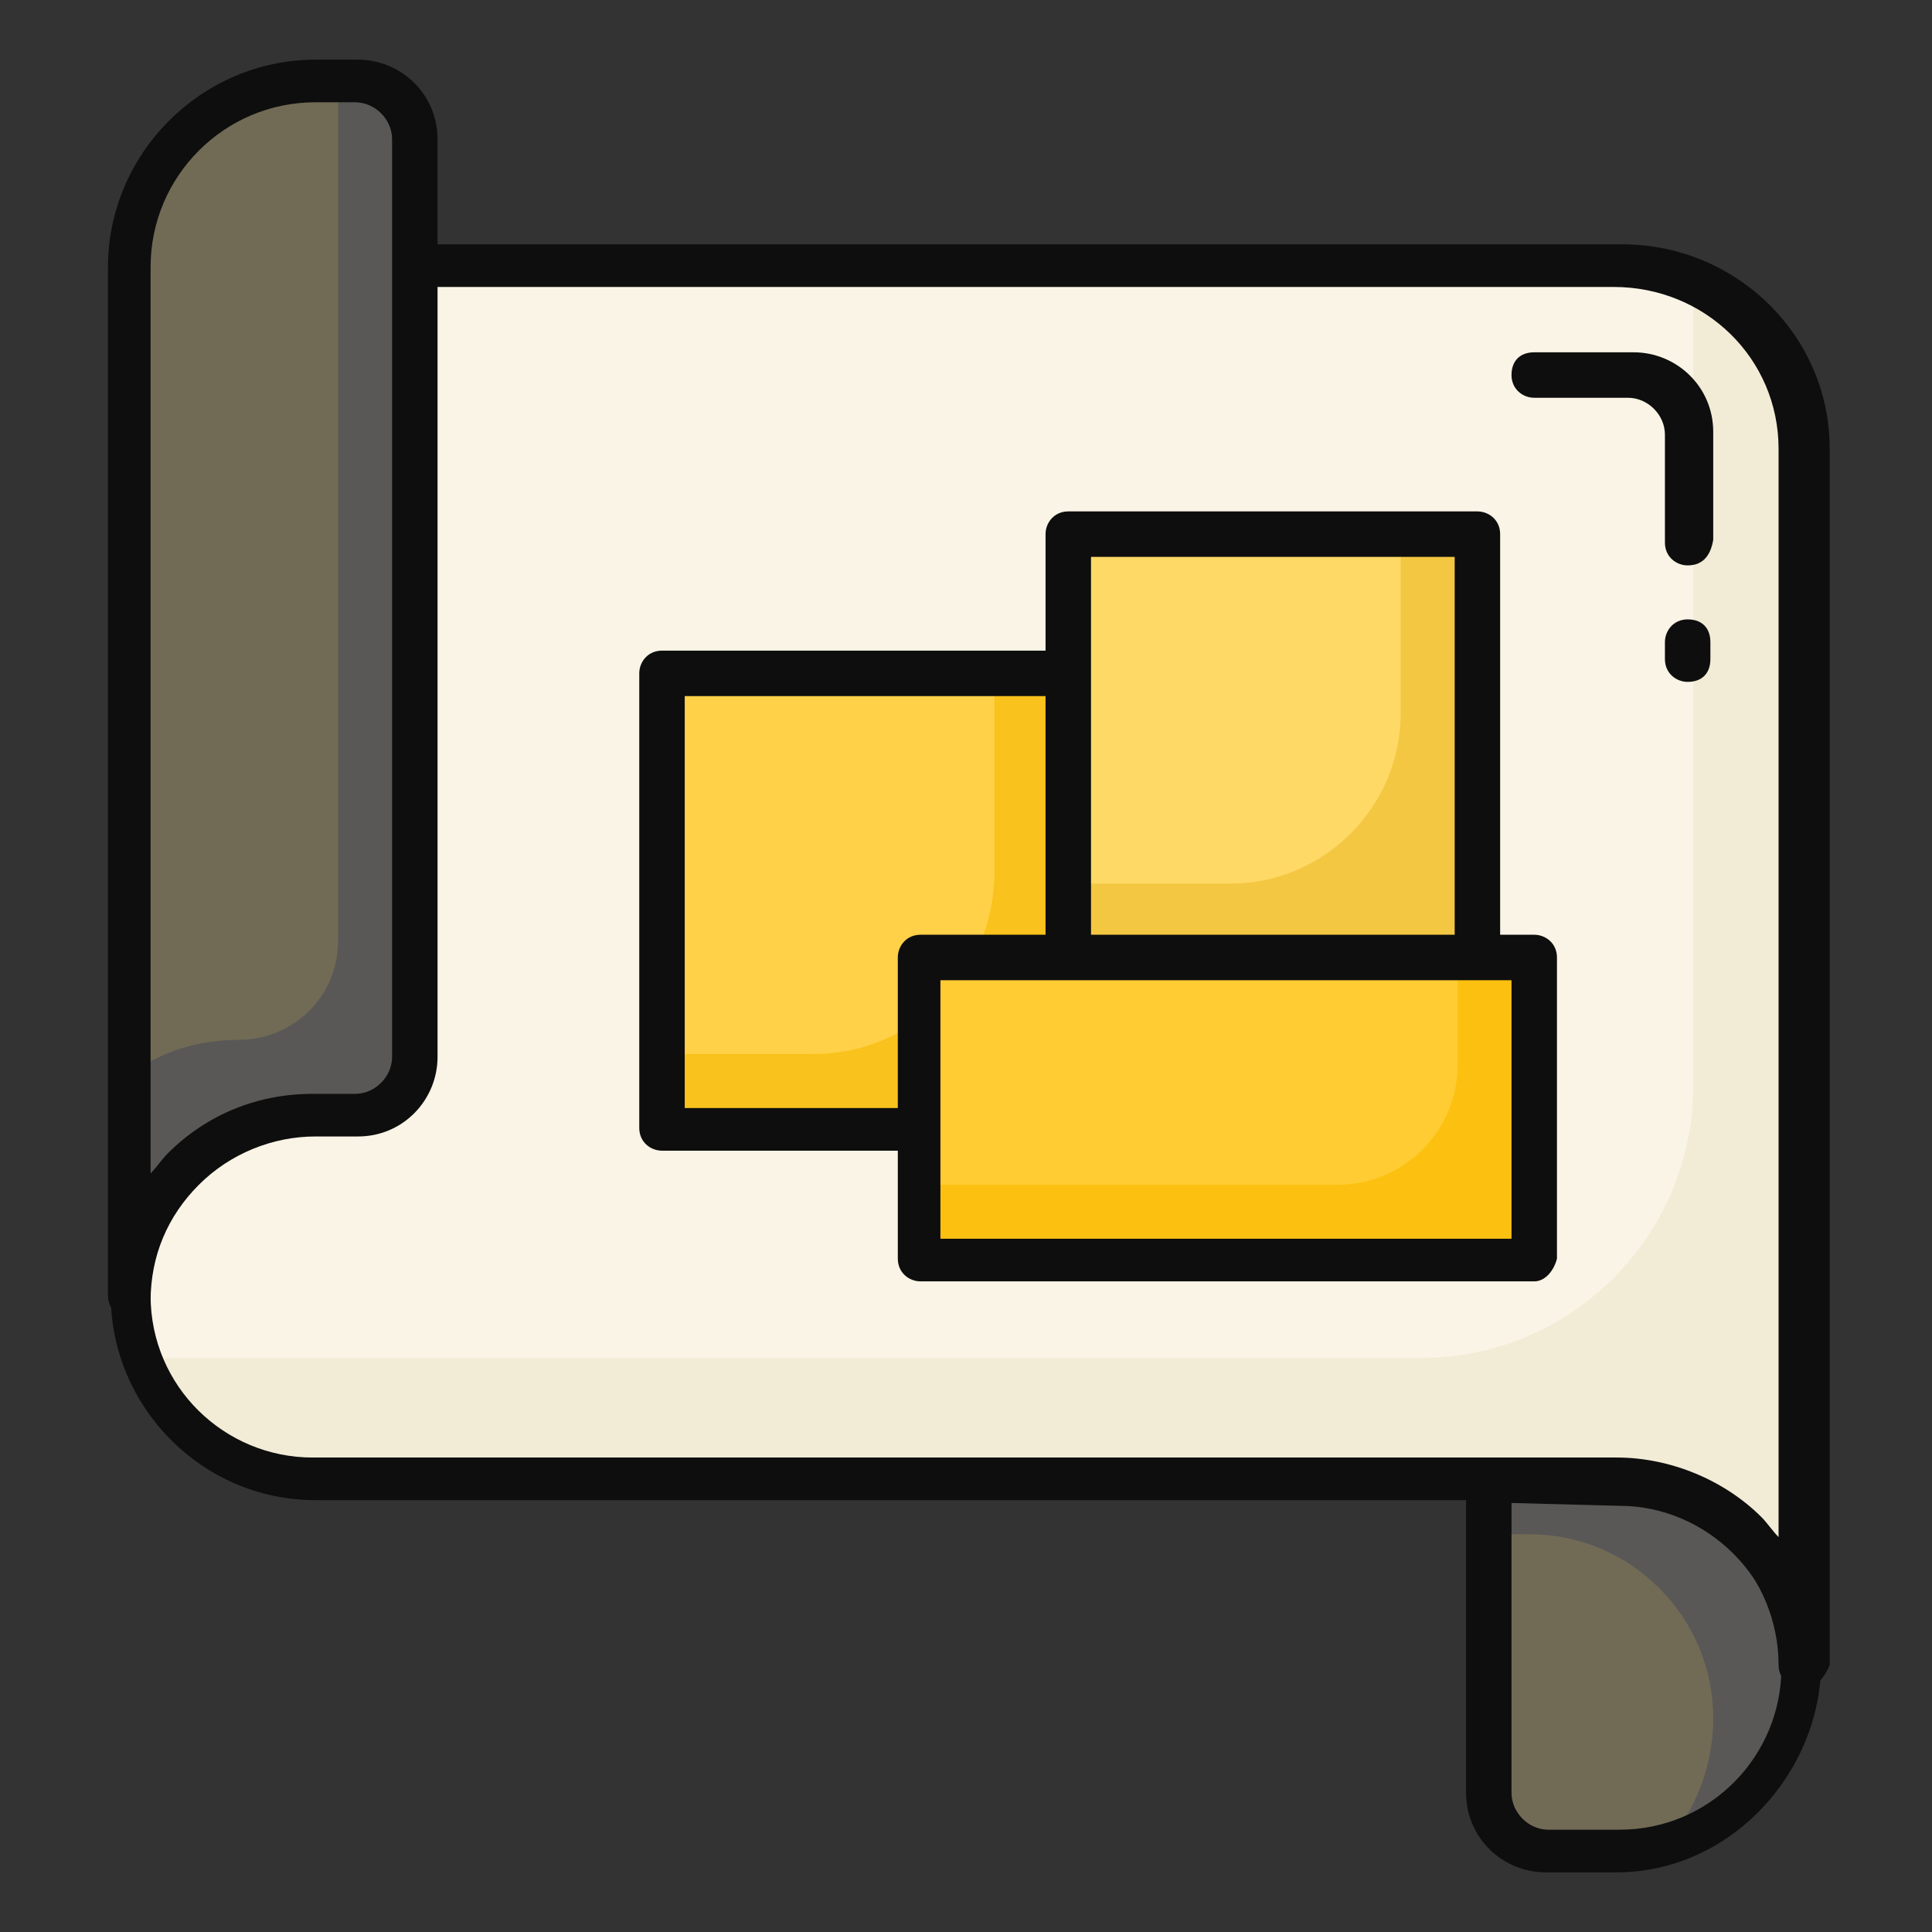 <?xml version="1.0" encoding="UTF-8"?> <svg xmlns="http://www.w3.org/2000/svg" viewBox="0 0 68 68" id="Blueprint"><rect x="0" y="0" width="68" height="68" fill="#333333" stroke="none"/><g fill="#0e0e0e" class="color000000 svgShape"><g fill="#0e0e0e" class="color000000 svgShape"><path fill="#716a55" d="M56.9,52.2h-4.5v11c0,1.1,0.9,2,2,2h2.5c3.6,0,6.5-2.9,6.5-6.5v0C63.4,55.1,60.5,52.2,56.9,52.2z" class="color666666 svgShape"></path></g><g fill="#0e0e0e" class="color000000 svgShape"><path fill="#595857" d="M63.4,58.6c0,3-2,5.5-4.7,6.2c1-1.1,1.6-2.7,1.6-4.3c0-1.8-0.7-3.4-1.9-4.6c-1.2-1.2-2.8-1.9-4.6-1.9h-1.5 v-1.9h4.5c1.8,0,3.4,0.7,4.6,1.9C62.7,55.2,63.4,56.9,63.4,58.6z" class="color595857 svgShape"></path></g><g fill="#0e0e0e" class="color000000 svgShape"><path d="M56.9,65.9h-2.5c-1.5,0-2.8-1.2-2.8-2.8v-11c0-0.4,0.3-0.8,0.8-0.8h4.5c4,0,7.2,3.3,7.2,7.2S60.9,65.9,56.9,65.9z M53.2,52.9v10.2c0,0.7,0.6,1.3,1.3,1.3h2.5c3.2,0,5.7-2.6,5.7-5.7s-2.6-5.7-5.7-5.7L53.2,52.9L53.2,52.9z" fill="#0e0e0e" class="color000000 svgShape"></path></g><g fill="#0e0e0e" class="color000000 svgShape"><path fill="#f9f4e5" d="M4.6,45.7c0,3.6,2.9,6.5,6.5,6.5c8.8,0,36.4,0,45.9,0c1.8,0,3.4,0.7,4.6,1.9c1.2,1.2,1.9,2.8,1.9,4.6V15.8 c0-3.6-2.9-6.5-6.5-6.5H4.6C4.6,9.4,4.6,45.7,4.6,45.7z" class="colore5e8f9 svgShape"></path></g><g fill="#0e0e0e" class="color000000 svgShape"><path fill="#f2ebd6" d="M59.6,9.9v28.3c0,5.3-4.3,9.6-9.6,9.6H5c0.9,2.5,3.3,4.3,6.1,4.3h45.9c1.8,0,3.4,0.7,4.6,1.9 c1.2,1.2,1.9,2.8,1.9,4.6V15.8C63.4,13.2,61.9,10.9,59.6,9.9z" class="colord6dbf2 svgShape"></path></g><g fill="#0e0e0e" class="color000000 svgShape"><path d="M63.4,59.4c-0.4,0-0.8-0.3-0.8-0.8c0-1.5-0.6-3-1.7-4.1c-1.1-1.1-2.5-1.7-4.1-1.7H11.1c-4,0-7.2-3.3-7.2-7.2V9.4 c0-0.4,0.3-0.8,0.8-0.8h52.4c4,0,7.3,3.2,7.3,7.2v42.8C64.2,59.1,63.9,59.4,63.4,59.4z M5.3,10.1v35.5c0,3.2,2.6,5.7,5.7,5.7h45.9 c1.9,0,3.8,0.8,5.1,2.1c0.2,0.2,0.4,0.5,0.6,0.7V15.8c0-3.2-2.6-5.7-5.8-5.7C56.9,10.1,5.3,10.1,5.3,10.1z" fill="#0e0e0e" class="color000000 svgShape"></path></g><g fill="#0e0e0e" class="color000000 svgShape"><g fill="#0e0e0e" class="color000000 svgShape"><path fill="#716a55" d="M12.5,2.9h-1.5c-3.6,0-6.5,2.9-6.5,6.5v36.3c0-1.8,0.7-3.4,1.9-4.6c1.2-1.2,2.8-1.9,4.6-1.9h1.5 c1.1,0,2-0.9,2-2c0-16.9,0-15.7,0-32.3C14.5,3.8,13.6,2.9,12.5,2.9z" class="color666666 svgShape"></path></g></g><g fill="#0e0e0e" class="color000000 svgShape"><g fill="#0e0e0e" class="color000000 svgShape"><path fill="#595857" d="M14.5,4.9v32.3c0,1.1-0.9,2-2,2h-1.5c-1.8,0-3.4,0.7-4.6,1.9c-1.2,1.2-1.9,2.8-1.9,4.6v-7.8 C5.6,37,7,36.6,8.4,36.6l0,0c1.9,0,3.5-1.5,3.5-3.5V2.9h0.6C13.6,2.9,14.5,3.8,14.5,4.9z" class="color595857 svgShape"></path></g></g><g fill="#0e0e0e" class="color000000 svgShape"><g fill="#0e0e0e" class="color000000 svgShape"><path d="M4.6,46.4c-0.4,0-0.8-0.3-0.8-0.8V9.4c0-4,3.3-7.3,7.3-7.3h1.5c1.5,0,2.8,1.2,2.8,2.8v32.3c0,1.5-1.2,2.8-2.8,2.8h-1.5 c-1.5,0-3,0.6-4.1,1.7c-1.1,1.1-1.7,2.5-1.7,4.1C5.3,46.1,5,46.4,4.6,46.4z M11.1,3.6c-3.2,0-5.8,2.6-5.8,5.8v31.9 c0.2-0.2,0.4-0.5,0.6-0.7c1.4-1.4,3.2-2.1,5.1-2.1h1.5c0.7,0,1.3-0.6,1.3-1.3V4.9c0-0.7-0.6-1.3-1.3-1.3H11.1z" fill="#0e0e0e" class="color000000 svgShape"></path></g></g><g fill="#0e0e0e" class="color000000 svgShape"><rect width="14.3" height="16" x="23.3" y="23.7" fill="#ffd148" class="colorff4848 svgShape"></rect></g><g fill="#0e0e0e" class="color000000 svgShape"><path fill="#f9c21c" d="M37.6,23.7v16H23.3v-2.6h5.3c3.6,0,6.4-2.9,6.4-6.4v-7H37.6z" class="colorf91c1c svgShape"></path></g><g fill="#0e0e0e" class="color000000 svgShape"><path d="M37.6,40.5H23.3c-0.4,0-0.8-0.3-0.8-0.8v-16c0-0.4,0.3-0.8,0.8-0.8h14.3c0.4,0,0.8,0.3,0.8,0.8v16 C38.4,40.1,38.1,40.5,37.6,40.5z M24.1,39h12.8V24.5H24.1V39z" fill="#0e0e0e" class="color000000 svgShape"></path></g><g fill="#0e0e0e" class="color000000 svgShape"><rect width="14.3" height="14.9" x="37.6" y="18.8" fill="#ffd966" class="color66ccff svgShape"></rect></g><g fill="#0e0e0e" class="color000000 svgShape"><path fill="#f4c742" d="M52,18.8v14.9H37.6v-2.6h5.7c3.3,0,6-2.7,6-6v-6.3C49.4,18.8,52,18.8,52,18.8z" class="color42c1f4 svgShape"></path></g><g fill="#0e0e0e" class="color000000 svgShape"><path d="M52,34.5H37.6c-0.4,0-0.8-0.3-0.8-0.8V18.8c0-0.4,0.3-0.8,0.8-0.8H52c0.4,0,0.8,0.3,0.8,0.8v14.9 C52.7,34.1,52.4,34.5,52,34.5z M38.4,33h12.8V19.6H38.4V33z" fill="#0e0e0e" class="color000000 svgShape"></path></g><g fill="#0e0e0e" class="color000000 svgShape"><polygon fill="#ffcc33" points="54 43.1 54 44.3 32.4 44.3 32.4 33.7 54 33.7 54 38.7" class="colorffcc33 svgShape"></polygon></g><g fill="#0e0e0e" class="color000000 svgShape"><path fill="#fcc110" d="M54,33.7v10.6H32.4v-2.6h14.7c2.3,0,4.2-1.9,4.2-4.2v-3.8H54z" class="colorfcb910 svgShape"></path></g><g fill="#0e0e0e" class="color000000 svgShape"><path d="M54,45.1H32.4c-0.4,0-0.8-0.3-0.8-0.8V33.7c0-0.4,0.3-0.8,0.8-0.8H54c0.4,0,0.8,0.3,0.8,0.8v10.6 C54.7,44.7,54.4,45.1,54,45.1z M33.1,43.6h20.1v-9.1H33.1V43.6z" fill="#0e0e0e" class="color000000 svgShape"></path></g><g fill="#0e0e0e" class="color000000 svgShape"><path d="M59.4,19.9c-0.4,0-0.8-0.3-0.8-0.8v-3.8c0-0.7-0.6-1.3-1.3-1.3H54c-0.4,0-0.8-0.3-0.8-0.8s0.3-0.8,0.8-0.8h3.5 c1.5,0,2.8,1.2,2.8,2.8v3.8C60.2,19.6,59.9,19.9,59.4,19.9z" fill="#0e0e0e" class="color000000 svgShape"></path></g><g fill="#0e0e0e" class="color000000 svgShape"><path d="M59.4,24c-0.4,0-0.8-0.3-0.8-0.8v-0.6c0-0.4,0.3-0.8,0.8-0.8s0.8,0.3,0.8,0.8v0.6C60.2,23.7,59.9,24,59.4,24z" fill="#0e0e0e" class="color000000 svgShape"></path></g></g></svg> 